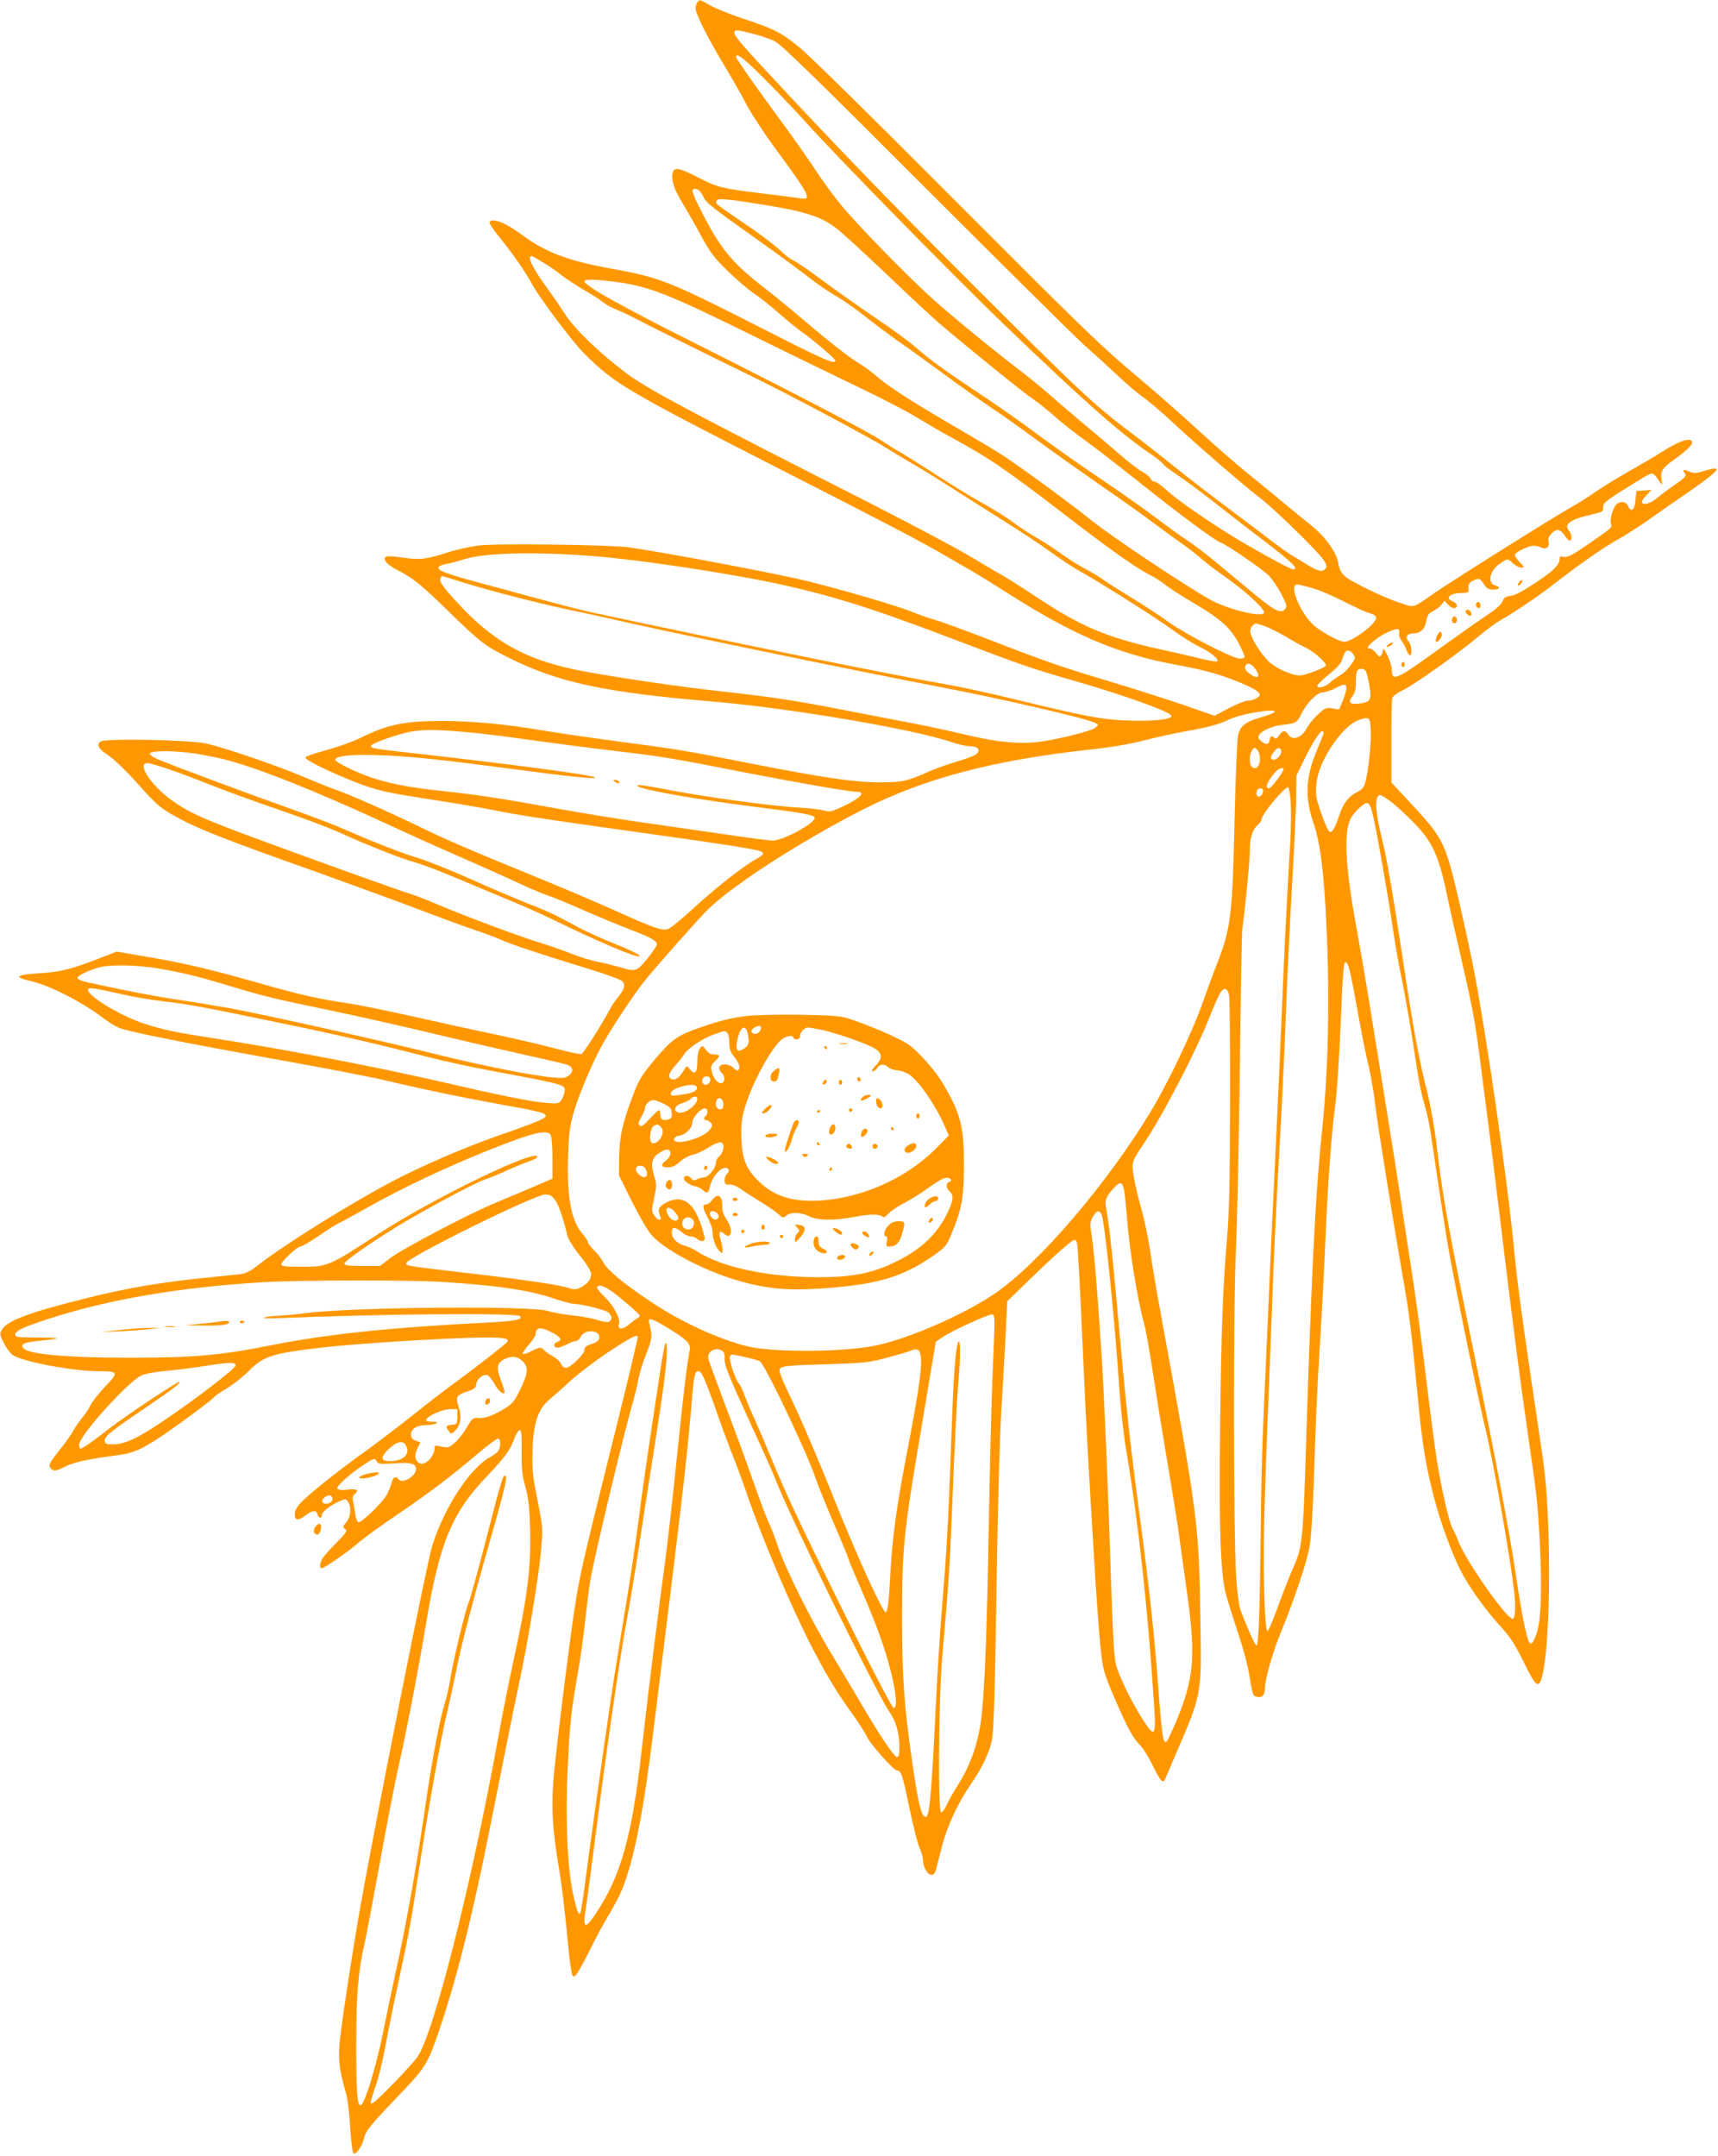 <?xml version="1.0" standalone="no"?>
<!DOCTYPE svg PUBLIC "-//W3C//DTD SVG 20010904//EN"
 "http://www.w3.org/TR/2001/REC-SVG-20010904/DTD/svg10.dtd">
<svg version="1.0" xmlns="http://www.w3.org/2000/svg"
 width="1020pt" height="1280pt" viewBox="0 0 1020 1280"
 preserveAspectRatio="xMidYMid meet">
<g transform="translate(0,1280) scale(0.1,-0.1)"
fill="#ff9800" stroke="none">
<path d="M4142 12788 c-7 -7 -12 -24 -12 -38 0 -33 71 -174 171 -340 42 -69
99 -170 128 -225 28 -55 102 -167 162 -250 151 -204 199 -276 199 -299 0 -17
-5 -18 -47 -12 -27 4 -118 16 -204 26 -254 31 -279 37 -395 97 -118 61 -147
64 -152 18 -5 -44 12 -92 66 -181 26 -43 75 -128 107 -189 51 -93 74 -124 155
-203 52 -51 121 -110 152 -131 32 -21 101 -75 154 -122 53 -46 113 -95 134
-109 55 -37 200 -160 200 -171 0 -24 -67 4 -383 165 -621 316 -649 327 -967
385 -240 44 -371 94 -507 194 -102 76 -180 106 -197 78 -3 -5 19 -38 48 -75
82 -100 169 -224 205 -293 43 -80 240 -343 311 -413 182 -181 242 -216 1190
-700 579 -295 820 -421 951 -498 46 -27 118 -68 159 -92 41 -24 129 -78 195
-120 402 -258 666 -371 1015 -436 164 -30 253 -54 365 -99 96 -39 135 -62 135
-80 0 -15 -43 -35 -75 -35 -14 0 -63 -20 -109 -44 l-85 -45 -173 60 c-95 33
-292 96 -438 140 -300 90 -396 123 -735 255 -133 51 -272 102 -310 113 -39 11
-97 31 -130 45 -89 37 -402 129 -630 186 -170 42 -807 163 -1055 200 -105 16
-783 25 -895 12 -49 -6 -133 -24 -185 -41 -131 -42 -167 -46 -271 -31 -67 10
-93 10 -101 2 -16 -16 15 -48 77 -79 88 -45 135 -83 304 -248 182 -177 213
-201 346 -267 299 -150 569 -208 1220 -263 457 -39 1186 -163 1413 -240 40
-14 90 -25 112 -25 45 0 63 -21 38 -46 -8 -8 -59 -28 -114 -44 -54 -16 -128
-42 -164 -58 -136 -61 -165 -67 -305 -66 -153 1 -333 28 -770 114 -379 75
-416 81 -785 130 -168 22 -368 52 -445 65 -203 35 -413 55 -587 55 -228 0
-330 -21 -491 -102 -43 -21 -133 -53 -199 -71 -67 -18 -123 -37 -125 -43 -5
-14 139 -85 297 -147 127 -50 180 -62 480 -108 113 -17 268 -44 345 -59 147
-30 298 -53 957 -145 409 -57 610 -89 628 -100 19 -11 10 -24 -29 -44 -69 -36
-243 -172 -374 -293 -70 -65 -139 -121 -153 -124 -37 -9 -83 7 -318 113 -116
52 -330 143 -476 202 -381 156 -517 214 -675 291 -181 88 -423 195 -494 219
-31 10 -119 46 -196 78 -153 66 -469 174 -580 199 -99 22 -602 32 -628 12 -26
-20 -13 -43 50 -85 30 -20 104 -91 165 -159 124 -139 140 -153 258 -216 115
-62 286 -129 805 -313 242 -87 521 -189 620 -227 99 -38 239 -90 310 -114 72
-24 148 -53 170 -63 56 -26 242 -88 495 -165 134 -41 219 -72 227 -83 17 -22
8 -49 -28 -93 -16 -19 -39 -53 -50 -75 -48 -91 -154 -257 -167 -262 -7 -3 -73
11 -145 30 -73 20 -231 57 -352 83 -121 25 -346 74 -500 109 -154 35 -332 71
-395 80 -165 24 -277 49 -515 117 -288 82 -458 122 -671 158 l-181 31 -118
-46 c-149 -57 -216 -74 -318 -81 -166 -10 -183 -23 -70 -49 107 -25 296 -121
418 -213 32 -25 77 -53 100 -63 51 -22 358 -84 969 -194 263 -47 542 -101 620
-120 214 -51 449 -100 671 -140 245 -44 275 -52 275 -70 0 -15 -67 -42 -305
-125 -175 -61 -443 -177 -600 -260 -258 -136 -648 -379 -802 -500 -46 -36 -74
-50 -105 -54 -24 -2 -115 -12 -203 -21 -258 -25 -475 -62 -710 -121 -346 -86
-476 -135 -506 -191 -12 -22 -10 -30 15 -78 15 -30 39 -61 53 -70 59 -39 357
-95 506 -95 122 0 124 -5 39 -94 -39 -42 -78 -91 -86 -110 -8 -18 -29 -51 -48
-72 -18 -22 -41 -55 -51 -74 -10 -20 -43 -67 -73 -105 -72 -90 -78 -103 -63
-121 16 -20 32 -18 88 11 49 25 146 45 300 65 101 12 154 35 286 125 117 80
291 210 300 225 3 5 36 27 73 49 37 22 96 69 132 105 82 84 137 102 420 135
214 26 791 61 985 61 110 0 140 -6 127 -26 -9 -13 -204 -165 -327 -254 -49
-36 -160 -121 -244 -189 -85 -67 -209 -161 -275 -209 -158 -112 -345 -262
-384 -307 -21 -23 -32 -46 -32 -65 0 -38 21 -39 66 -5 39 30 61 32 69 5 7 -23
25 -27 25 -6 0 19 46 57 99 81 42 19 44 19 57 0 22 -30 17 -90 -10 -122 -22
-25 -22 -29 -7 -40 14 -10 8 -21 -55 -85 -40 -40 -77 -83 -83 -95 -13 -26 -14
-53 -2 -53 16 0 156 96 216 149 33 29 145 110 250 181 181 123 297 211 484
369 47 39 91 71 98 71 16 0 17 -43 3 -71 -6 -10 -27 -27 -48 -38 -118 -61
-275 -299 -346 -528 -31 -96 -335 -1626 -426 -2139 -45 -253 -106 -653 -121
-785 -13 -123 -7 -177 36 -329 9 -30 20 -120 24 -198 5 -79 13 -148 19 -154
14 -14 50 37 64 90 12 47 27 66 243 292 115 121 138 159 195 325 108 313 202
688 306 1210 82 413 140 704 185 915 45 213 109 603 121 742 10 111 10 138 -5
220 -10 51 -25 131 -34 178 -11 60 -14 122 -11 210 6 155 33 234 98 290 23 19
81 70 128 114 48 43 147 118 220 167 129 85 168 106 179 96 2 -3 -48 -216
-112 -474 -209 -841 -225 -909 -255 -1087 -27 -159 -103 -761 -130 -1025 -19
-195 -12 -334 30 -581 17 -104 28 -189 60 -514 6 -54 14 -105 19 -113 11 -21
34 12 106 157 31 63 79 152 106 197 27 45 61 107 74 137 73 165 133 458 194
957 175 1410 196 1587 226 1935 15 183 20 204 41 204 19 0 36 -36 105 -231 33
-96 79 -219 101 -274 22 -55 60 -157 83 -226 94 -273 270 -686 391 -918 88
-169 146 -263 239 -392 37 -52 74 -110 82 -129 18 -41 159 -200 178 -200 25 0
34 -27 74 -222 23 -108 50 -216 61 -240 11 -23 20 -56 20 -71 0 -40 27 -87 50
-87 14 0 22 10 29 38 5 20 21 82 35 137 32 120 94 253 172 366 65 95 106 181
122 254 13 59 19 273 32 1110 6 341 17 724 25 850 8 127 19 325 25 440 l10
210 138 134 c143 139 247 231 262 231 5 0 11 -8 14 -17 6 -20 18 -253 41 -773
14 -317 28 -569 70 -1255 9 -137 22 -311 30 -385 15 -130 17 -139 85 -297 74
-172 106 -230 151 -276 15 -15 47 -65 70 -112 49 -101 64 -117 78 -84 5 13 26
62 46 109 174 402 169 377 162 835 -9 574 -13 605 -237 1825 -22 118 -49 278
-60 355 -11 77 -34 187 -50 245 -17 57 -37 143 -46 191 -18 97 -17 100 56 209
108 158 308 543 389 746 28 72 59 141 67 152 23 33 42 27 51 -15 4 -21 7 -310
6 -643 -1 -457 -5 -650 -17 -790 -26 -298 -36 -571 -42 -1145 -7 -565 2 -841
31 -965 9 -36 40 -138 70 -227 30 -89 62 -203 70 -255 22 -134 23 -135 47
-141 30 -8 48 9 48 48 0 55 47 221 96 338 77 187 153 414 169 505 9 50 19 209
25 381 13 400 18 514 40 881 11 173 24 434 30 580 13 306 35 610 55 758 14
100 29 339 43 691 5 118 11 176 19 178 17 6 28 -39 73 -287 22 -124 51 -270
65 -325 13 -55 32 -161 40 -235 15 -122 99 -649 175 -1085 29 -171 42 -277 80
-675 24 -254 48 -397 96 -578 35 -134 102 -319 154 -422 48 -95 145 -232 230
-325 69 -76 92 -111 147 -223 73 -149 89 -161 110 -79 52 209 54 954 3 1291
-115 772 -151 1028 -170 1231 -39 421 -176 1360 -249 1716 -51 248 -112 511
-138 594 -40 129 -75 183 -214 332 l-128 138 0 240 c-1 132 2 249 5 260 3 12
28 31 62 47 67 32 332 220 449 319 46 39 109 85 140 102 78 44 223 143 303
205 140 110 296 219 378 265 48 27 128 78 177 112 50 35 156 110 237 165 201
139 226 171 108 135 -48 -15 -65 -16 -85 -7 -36 17 -50 15 -35 -3 16 -19 9
-28 -58 -74 -31 -21 -77 -55 -100 -75 -69 -57 -127 -47 -70 11 l33 34 -45 -3
-45 -3 -5 -55 c-5 -60 -26 -75 -45 -32 -11 24 -42 29 -66 10 -21 -17 -43 -90
-35 -116 8 -24 10 -22 -112 -107 -116 -81 -148 -98 -172 -90 -14 4 -20 2 -20
-9 0 -38 -30 -70 -137 -141 -77 -52 -127 -79 -153 -82 -31 -4 -41 -11 -50 -34
-8 -18 -39 -46 -84 -76 -39 -25 -152 -105 -251 -176 -304 -220 -319 -227 -322
-150 -1 39 -52 148 -53 113 0 -8 -4 -22 -10 -30 -7 -12 -13 -9 -30 13 -12 15
-28 27 -36 27 -23 0 -16 13 26 48 44 37 127 75 142 66 5 -3 8 -15 5 -25 -3
-10 4 -30 14 -43 11 -14 24 -39 30 -56 6 -16 15 -30 20 -30 15 0 10 62 -7 81
-24 27 -11 49 29 49 42 0 68 27 76 78 5 29 13 41 38 53 18 9 41 27 51 39 l19
24 19 -22 c10 -12 26 -22 36 -22 27 0 22 29 -7 40 -50 19 -16 50 55 50 33 0
41 3 39 18 -3 33 1 42 29 56 32 16 40 13 65 -26 14 -22 25 -28 52 -28 37 0 47
14 16 23 -54 14 -38 90 28 134 42 28 42 28 75 -2 15 -14 37 -25 48 -25 20 0
19 3 -11 34 -18 19 -30 39 -26 45 11 18 82 51 110 51 15 0 35 -5 46 -11 28
-14 51 5 43 37 -4 17 1 30 20 49 29 29 51 24 80 -20 9 -14 21 -25 26 -25 15 0
12 42 -5 60 -33 37 9 67 133 95 68 16 72 18 70 42 -3 23 10 34 112 100 63 40
130 81 149 91 36 18 36 18 79 -44 11 -17 12 -14 7 18 -8 51 4 69 78 122 77 55
111 91 102 106 -14 23 -77 1 -169 -57 -50 -32 -144 -87 -208 -123 -64 -36
-152 -90 -195 -120 -43 -30 -109 -72 -148 -93 -92 -51 -685 -423 -799 -501
-145 -100 -124 -94 -208 -67 -101 32 -308 132 -339 165 -17 17 -29 43 -33 71
-10 64 -76 157 -159 224 -39 31 -113 92 -166 136 -53 44 -150 124 -216 177
-66 53 -196 167 -290 253 -93 86 -251 225 -350 308 -245 207 -311 271 -1170
1132 -412 414 -792 787 -843 829 -113 92 -152 113 -328 171 -76 25 -166 61
-202 80 -74 41 -65 38 -80 23z m331 -189 c45 -11 105 -32 132 -47 37 -20 264
-241 890 -868 462 -462 887 -883 945 -935 58 -51 148 -133 200 -182 52 -50
120 -107 150 -127 30 -21 109 -88 175 -150 153 -142 431 -382 515 -445 78 -59
339 -312 376 -366 22 -32 24 -41 14 -54 -19 -23 -41 -18 -106 21 -32 20 -75
46 -95 58 -20 11 -88 60 -150 108 -63 48 -186 141 -274 207 -88 65 -207 158
-265 205 -58 47 -166 132 -240 188 -229 172 -300 237 -784 718 -517 513 -876
882 -1273 1305 -276 296 -323 349 -323 371 0 19 17 18 113 -7z m65 -266 c76
-76 184 -190 241 -253 194 -216 890 -925 1188 -1212 461 -442 677 -634 846
-750 49 -33 91 -66 93 -73 3 -7 40 -35 82 -63 42 -28 149 -107 237 -176 88
-70 212 -165 275 -213 170 -129 215 -173 177 -173 -18 0 -264 136 -397 220
-153 96 -304 203 -362 257 -26 24 -54 43 -62 43 -9 0 -20 9 -26 20 -6 11 -27
29 -48 39 -20 11 -78 55 -128 98 -50 44 -144 124 -210 178 -65 55 -157 133
-204 175 -47 41 -123 104 -170 140 -158 119 -439 350 -553 454 -153 141 -415
410 -517 531 -46 55 -117 152 -158 215 -41 63 -125 182 -185 264 -153 207
-287 398 -287 408 0 28 47 -8 168 -129z m-365 -696 c20 -42 38 -57 341 -272
121 -86 255 -185 299 -220 45 -35 111 -80 148 -101 37 -20 116 -75 176 -123
60 -47 153 -117 208 -155 55 -38 174 -124 265 -191 91 -67 215 -155 275 -195
61 -40 184 -128 275 -195 91 -67 262 -188 380 -270 118 -81 257 -180 308 -219
52 -39 128 -94 169 -123 41 -29 93 -69 116 -90 23 -21 87 -70 142 -108 127
-89 244 -199 229 -215 -25 -25 -222 25 -324 83 -146 82 -579 371 -691 461
-147 117 -414 313 -533 391 -46 30 -153 94 -237 143 -272 157 -431 258 -502
318 -38 33 -87 70 -110 83 -54 30 -178 127 -344 268 -72 62 -181 150 -240 196
-177 138 -248 225 -355 435 -64 125 -69 145 -36 140 15 -2 29 -16 41 -41z
m363 -53 c247 -40 335 -69 428 -138 32 -24 167 -148 300 -274 132 -127 273
-257 311 -290 181 -154 506 -417 555 -449 30 -20 89 -67 130 -103 41 -37 118
-98 170 -135 52 -37 202 -153 333 -257 247 -197 446 -344 484 -359 41 -15 247
-157 285 -195 21 -21 55 -70 75 -110 32 -61 35 -74 24 -88 -28 -33 -58 -18
-221 118 -47 39 -134 111 -195 162 -60 50 -137 108 -170 129 -33 21 -114 79
-180 130 -66 50 -219 158 -340 239 -121 82 -287 199 -370 261 -82 62 -233 168
-335 235 -216 144 -301 205 -390 284 -36 31 -144 110 -241 175 -96 65 -239
166 -316 224 -78 58 -152 108 -165 112 -13 4 -50 33 -83 65 -33 31 -128 102
-212 158 -83 56 -154 106 -158 112 -3 5 -3 15 1 21 8 13 74 7 280 -27z m-1315
-340 c33 -19 82 -53 109 -75 28 -22 89 -62 135 -89 47 -27 99 -60 114 -73 16
-13 51 -33 77 -43 27 -11 76 -33 109 -51 79 -42 383 -193 670 -333 237 -115
728 -376 825 -438 30 -19 96 -59 146 -88 50 -29 149 -89 220 -135 71 -45 215
-136 319 -202 105 -65 236 -152 292 -193 56 -41 134 -93 175 -115 139 -79 456
-279 549 -348 52 -38 124 -83 161 -101 67 -32 117 -74 105 -86 -3 -4 -44 3
-89 14 -46 11 -155 37 -244 56 -329 73 -474 135 -750 318 -88 58 -175 113
-194 123 -19 10 -102 59 -185 109 -82 50 -355 194 -605 322 -1050 533 -1317
675 -1441 768 -160 121 -306 261 -363 349 -29 45 -73 110 -99 145 -94 128
-131 202 -100 202 3 0 32 -16 64 -36z m439 -118 c196 -27 304 -69 839 -333
196 -97 466 -228 601 -293 135 -64 292 -146 350 -182 58 -35 146 -87 195 -113
225 -122 319 -186 671 -456 275 -212 428 -320 509 -361 33 -17 74 -43 92 -58
17 -16 96 -66 175 -113 160 -94 218 -148 267 -245 17 -34 31 -66 31 -72 0 -5
-13 -10 -29 -10 -41 0 -319 143 -421 216 -47 34 -139 95 -205 135 -66 40 -147
91 -180 114 -33 24 -85 55 -115 70 -30 15 -91 53 -135 85 -44 32 -113 76 -153
99 -40 23 -100 63 -135 89 -34 26 -114 76 -177 111 -63 35 -189 112 -280 171
-91 59 -188 120 -216 136 -29 16 -77 46 -108 67 -80 54 -504 275 -1081 565
-463 232 -685 356 -685 382 0 14 65 12 190 -4z m-140 -1627 c255 -19 782 -98
1075 -160 325 -69 570 -145 1033 -321 464 -176 484 -183 762 -263 299 -87 565
-183 565 -205 0 -22 -112 -33 -270 -27 -146 6 -238 23 -645 122 -146 36 -330
76 -410 90 -356 63 -1205 235 -2100 426 -52 11 -176 42 -275 69 -99 27 -274
74 -389 105 -216 58 -270 78 -263 98 2 6 23 15 47 19 24 4 72 17 106 28 114
38 414 46 764 19z m-766 -158 c148 -47 481 -132 649 -166 67 -14 160 -34 207
-45 233 -56 1456 -310 1960 -406 376 -72 883 -189 934 -216 19 -10 19 -11 -2
-29 -24 -18 -188 -61 -312 -80 -123 -19 -263 -7 -455 39 -93 22 -244 55 -335
72 -91 17 -266 51 -390 75 -280 55 -422 77 -720 110 -249 27 -595 78 -821 119
-322 60 -515 160 -719 372 -107 112 -144 160 -136 179 3 8 8 15 12 15 3 0 61
-18 128 -39z m5036 -32 c41 -11 126 -47 189 -80 63 -32 131 -64 152 -69 28 -8
39 -16 39 -29 0 -35 -142 -141 -189 -141 -26 0 -113 45 -169 88 -84 64 -166
252 -110 252 8 0 47 -9 88 -21z m-284 -225 c25 -8 82 -37 127 -63 45 -27 98
-56 117 -65 53 -24 133 -97 121 -109 -16 -16 -125 -57 -153 -57 -47 0 -140 41
-182 80 -44 41 -101 128 -111 171 -4 18 -1 31 10 43 20 19 14 19 71 0z m530
-170 c13 -19 11 -25 -17 -63 -17 -24 -44 -50 -61 -59 -17 -10 -45 -29 -61 -44
-31 -29 -82 -39 -75 -15 3 6 33 35 69 64 35 28 68 62 72 75 5 13 13 33 18 46
11 28 36 26 55 -4z m-587 -80 c41 -52 19 -72 -33 -31 -20 16 -27 29 -23 40 9
25 33 21 56 -9z m659 -16 c5 -7 15 -46 22 -87 15 -87 7 -100 -63 -108 -54 -6
-66 7 -38 43 15 19 21 41 21 80 0 29 3 59 6 68 7 19 38 21 52 4z m-115 -109
c-1 -13 -11 -46 -22 -72 l-21 -49 -39 7 c-37 6 -43 3 -86 -36 -26 -24 -55 -60
-66 -81 -30 -58 -86 -78 -111 -38 -17 27 -34 25 -54 -6 -12 -17 -20 -22 -27
-15 -17 17 -25 13 -29 -11 -4 -29 -20 -32 -49 -9 -19 16 -22 23 -13 38 15 25
76 52 132 59 87 10 91 12 117 64 36 71 95 130 131 130 16 1 49 12 74 25 52 28
66 27 63 -6z m-428 -138 c-6 -5 -42 -19 -81 -30 -91 -27 -119 -49 -133 -105
-6 -27 -15 -230 -21 -498 -12 -560 -23 -652 -100 -848 -21 -52 -61 -162 -90
-243 -59 -170 -207 -479 -307 -644 -262 -434 -669 -908 -928 -1083 -180 -122
-491 -259 -689 -304 -189 -44 -625 -47 -784 -7 -174 44 -398 148 -578 270
-156 104 -249 182 -273 229 -11 20 -35 53 -55 71 -20 19 -36 41 -36 48 0 7
-14 28 -31 48 -68 77 -94 219 -86 464 4 126 10 174 30 246 31 110 106 290 172
411 55 101 196 313 258 388 88 107 324 373 372 419 152 147 556 407 920 592
362 184 776 293 1345 355 129 14 239 33 325 55 72 19 185 43 250 55 122 21
198 41 248 67 71 36 302 73 272 44z m573 -106 c4 -73 -12 -229 -30 -303 -9
-34 -18 -47 -47 -62 -55 -28 -86 -68 -110 -141 -25 -78 -45 -109 -60 -94 -17
17 -68 158 -76 208 -3 26 -1 73 5 105 27 132 156 314 243 346 67 24 72 20 75
-59z m-5052 -49 c175 -25 438 -59 584 -76 268 -32 311 -39 770 -129 293 -57
603 -111 642 -111 65 0 30 -37 -87 -92 -59 -27 -71 -29 -103 -20 -20 6 -82 14
-137 17 -182 10 -579 65 -835 115 -114 22 -155 25 -130 11 41 -23 349 -77 695
-121 273 -34 342 -47 351 -62 17 -27 -184 -138 -249 -138 -20 0 -157 18 -304
40 -147 21 -378 55 -513 74 -135 20 -353 56 -485 80 -294 54 -463 80 -665 101
-264 28 -408 64 -562 141 -38 19 -68 38 -68 43 0 41 282 39 645 -3 121 -14
357 -44 524 -66 294 -39 423 -49 358 -30 -53 16 -546 81 -1032 135 -268 30
-287 33 -282 48 5 16 175 75 250 86 105 17 299 3 633 -43z m4771 27 c-3 -10
-21 -56 -41 -103 -65 -157 -70 -277 -16 -431 34 -99 55 -249 69 -484 28 -471
21 -939 -18 -1320 -42 -397 -65 -856 -101 -2015 -14 -422 -21 -482 -67 -585
-20 -44 -62 -150 -93 -235 -30 -85 -60 -154 -65 -153 -16 4 -26 333 -20 613 3
140 12 417 20 615 8 198 19 486 25 640 15 407 28 676 50 1065 11 190 27 525
35 745 8 220 25 558 36 750 12 193 22 418 24 500 l2 150 41 85 c50 104 98 180
113 180 6 0 9 -8 6 -17z m-387 -102 c21 -40 9 -101 -20 -101 -20 0 -30 19 -30
56 0 29 16 64 30 64 5 0 14 -9 20 -19z m137 4 c6 -18 -23 -55 -43 -55 -23 0
-24 17 -3 44 23 30 37 33 46 11z m-6437 -20 c52 -9 122 -23 155 -31 199 -50
544 -187 980 -389 127 -59 327 -149 445 -200 118 -52 267 -118 330 -148 63
-30 140 -62 170 -72 30 -10 132 -51 225 -93 94 -41 216 -91 271 -112 114 -43
154 -65 154 -87 0 -8 -26 -46 -57 -84 -64 -78 -69 -79 -165 -50 -35 10 -92 24
-127 31 -35 6 -107 28 -160 49 -53 21 -136 50 -186 65 -122 37 -440 156 -605
226 -74 31 -148 60 -165 64 -37 9 -690 244 -989 356 -244 91 -331 131 -422
196 -125 88 -215 224 -149 224 28 0 208 -62 364 -125 86 -35 271 -102 411
-150 140 -48 305 -109 365 -137 174 -79 365 -154 450 -178 43 -12 141 -49 219
-82 78 -33 218 -91 311 -130 94 -38 229 -98 300 -133 265 -129 490 -224 502
-212 7 8 -58 39 -178 87 -57 23 -140 61 -184 84 -44 24 -102 55 -130 69 -27
15 -104 48 -170 73 -66 26 -220 91 -342 146 -122 54 -260 109 -306 123 -93 27
-278 99 -433 168 -54 24 -191 77 -304 117 -224 79 -736 269 -812 302 -27 11
-48 27 -48 34 0 20 156 19 280 -1z m6450 -92 c0 -17 -73 -113 -86 -113 -27 0
-10 42 39 98 20 21 47 30 47 15z m43 -196 c3 -45 2 -155 -3 -243 -21 -358 -40
-744 -50 -1009 -6 -154 -22 -505 -35 -780 -14 -275 -34 -714 -45 -975 -11
-261 -25 -567 -30 -680 -6 -113 -13 -405 -15 -650 -6 -504 -13 -672 -26 -668
-9 3 -60 118 -95 213 -8 22 -20 112 -25 200 -16 240 -17 1636 -1 1940 7 138
17 612 23 1055 5 443 12 821 14 840 17 118 45 405 45 460 0 83 13 130 45 160
14 13 25 29 25 35 0 31 142 201 159 191 4 -3 11 -43 14 -89z m-165 61 c-4 -29
-38 -38 -38 -10 0 22 8 32 27 32 9 0 13 -8 11 -22z m764 -60 c29 -23 88 -76
130 -120 108 -109 148 -193 193 -403 18 -88 61 -277 94 -420 64 -279 80 -366
106 -570 9 -71 27 -211 40 -310 13 -99 49 -387 80 -640 71 -590 116 -942 166
-1285 57 -397 57 -400 70 -627 16 -292 9 -491 -20 -566 -35 -90 -44 -78 -81
108 -10 55 -29 165 -40 245 -34 234 -121 696 -240 1275 -166 807 -192 953
-230 1272 -11 98 -35 232 -54 310 -54 215 -82 366 -151 823 -56 369 -93 585
-120 690 -41 161 -45 260 -11 260 8 0 38 -19 68 -42z m-108 -90 c24 -105 91
-490 116 -663 12 -82 32 -199 45 -260 26 -122 63 -337 95 -550 11 -77 29 -169
40 -205 28 -97 38 -145 60 -302 25 -173 75 -500 90 -583 48 -265 174 -881 220
-1070 47 -196 145 -751 170 -963 10 -89 6 -162 -9 -162 -37 0 -279 346 -321
457 -11 30 -27 64 -35 77 -19 28 -67 238 -94 406 -11 69 -41 296 -66 505 -25
209 -65 506 -90 660 -24 154 -51 332 -60 395 -9 63 -50 322 -91 575 -41 253
-86 532 -100 620 -14 88 -45 268 -69 400 -67 359 -78 564 -38 652 8 18 33 49
55 68 50 46 61 38 82 -57z m-7209 -898 c141 -24 234 -47 425 -105 196 -59 257
-74 600 -145 162 -34 441 -97 620 -140 179 -43 422 -99 540 -125 118 -26 225
-51 238 -56 35 -14 39 -39 11 -62 -21 -17 -34 -19 -95 -13 -117 9 -433 72
-709 141 -301 75 -1010 233 -1206 269 -74 13 -211 36 -304 50 -145 21 -319 55
-552 106 -31 7 -53 17 -53 25 0 14 77 50 137 64 67 16 226 12 348 -9z m-209
-155 c61 -14 169 -32 241 -40 142 -17 222 -31 698 -130 329 -68 573 -124 870
-201 94 -24 269 -62 390 -84 422 -79 422 -79 417 -120 -1 -13 -10 -35 -18 -49
-16 -23 -20 -24 -93 -18 -87 7 -271 44 -582 116 -394 92 -977 204 -1382 266
-234 36 -303 50 -417 87 -149 48 -356 175 -336 206 6 11 43 5 212 -33z m2534
-834 c5 -11 10 -73 10 -139 l0 -119 -147 -63 c-82 -34 -179 -76 -218 -92 -148
-63 -523 -261 -590 -311 l-69 -52 -106 0 c-83 0 -105 3 -105 14 0 14 142 114
308 217 140 87 465 262 521 280 28 9 88 34 132 54 45 21 105 45 133 55 28 9
51 21 51 27 0 55 -616 -244 -945 -458 -293 -191 -300 -194 -452 -194 -97 0
-123 3 -123 14 0 18 95 106 114 106 9 0 59 30 112 66 52 36 103 68 112 71 10
4 94 49 187 102 204 114 457 233 701 331 270 108 354 128 374 91z m3402 -316
c4 -15 12 -89 18 -164 16 -208 64 -501 104 -644 9 -29 33 -171 56 -317 22
-146 63 -395 90 -555 27 -159 56 -342 64 -405 9 -63 30 -216 47 -340 49 -360
37 -491 -72 -749 -23 -53 -45 -100 -50 -106 -24 -25 -30 16 -59 405 -19 248
-49 521 -100 905 -65 490 -81 641 -140 1295 -24 271 -47 476 -61 548 -12 58
-5 77 49 135 31 32 43 31 54 -8z m-3380 -64 c22 -25 46 -93 77 -216 6 -24 37
-73 76 -122 39 -48 65 -91 65 -105 0 -32 -23 -62 -63 -81 -29 -14 -38 -14 -75
-2 -51 18 -299 54 -652 94 -299 35 -313 37 -308 53 12 36 759 405 825 407 23
1 38 -7 55 -28z m3248 -90 c18 -34 78 -620 105 -1026 8 -122 26 -285 44 -390
70 -417 123 -897 161 -1467 15 -216 9 -229 -59 -125 -67 101 -150 270 -166
338 -11 47 -19 190 -30 534 -15 492 -39 1059 -55 1305 -29 438 -44 619 -65
750 -4 25 0 44 14 68 24 37 36 40 51 13z m-3915 -401 c332 -21 525 -50 667
-100 49 -16 99 -30 114 -30 37 0 164 -30 197 -46 30 -16 37 -51 11 -61 -9 -3
-37 1 -63 10 -25 9 -93 22 -150 28 -58 6 -123 18 -145 26 -93 33 -1160 24
-1438 -12 -61 -8 -137 -15 -167 -16 -31 -1 -67 -5 -81 -10 -16 -5 17 -7 90 -4
592 25 1407 32 1426 12 21 -20 -26 -30 -188 -38 -577 -29 -956 -69 -1283 -134
-312 -62 -463 -75 -855 -75 -364 0 -592 21 -621 56 -21 25 4 36 102 45 50 5
94 11 97 14 3 3 -52 5 -121 5 -105 0 -127 3 -127 15 0 21 32 39 131 73 371
130 822 210 1354 241 207 12 867 13 1050 1z m1049 -88 c38 -31 83 -69 100 -86
29 -27 30 -29 12 -40 -11 -6 -34 -24 -53 -40 -37 -31 -69 -30 -58 4 10 32 -32
111 -86 162 -29 27 -48 52 -44 58 13 20 58 0 129 -58z m2230 -162 c0 -30 -5
-176 -12 -325 -6 -148 -16 -551 -22 -895 -11 -606 -21 -878 -40 -1085 -15
-163 -64 -311 -148 -440 -24 -38 -53 -89 -63 -113 -11 -25 -24 -42 -32 -39
-19 6 -14 678 7 917 39 451 45 541 55 800 20 491 32 743 42 850 12 136 12 237
0 225 -16 -16 -30 -194 -41 -525 -15 -439 -27 -687 -50 -960 -22 -270 -35
-483 -50 -795 -14 -293 -29 -492 -41 -522 -7 -20 -12 -23 -24 -13 -19 15 -39
109 -69 320 -49 338 -60 502 -60 860 0 414 7 489 118 1145 l82 490 43 29 c57
38 272 136 291 133 11 -2 15 -16 14 -57z m-1943 -21 c115 -69 142 -96 134
-134 -17 -87 -38 -260 -75 -625 -23 -223 -54 -502 -70 -620 -41 -300 -104
-805 -140 -1125 -58 -520 -124 -752 -274 -977 -65 -97 -78 -87 -56 47 6 33 30
222 56 420 61 482 147 1075 183 1265 16 85 48 277 71 425 22 149 63 410 90
580 61 388 80 533 79 610 -1 84 -13 48 -38 -116 -73 -477 -104 -692 -131 -904
-17 -132 -55 -384 -85 -560 -29 -176 -65 -399 -79 -495 -64 -439 -129 -910
-151 -1078 -13 -101 -26 -186 -30 -190 -11 -12 -22 19 -44 120 -32 151 -45
442 -31 728 12 272 21 354 61 580 16 91 36 233 44 315 9 83 22 189 30 236 24
139 201 879 255 1064 11 39 25 97 31 130 6 33 26 99 46 148 35 87 37 103 18
180 -10 39 8 35 106 -24z m-677 -33 c46 -25 55 -42 27 -51 -27 -8 -27 -35 -1
-35 11 0 37 9 57 20 21 11 45 20 54 20 9 0 21 11 27 24 22 48 117 42 110 -7
-2 -16 -15 -26 -45 -35 -33 -11 -43 -19 -43 -35 0 -26 -83 -107 -110 -107 -13
0 -24 10 -30 25 -5 13 -27 33 -48 44 -21 11 -44 27 -51 35 -18 21 -28 20 -78
-6 -23 -12 -45 -19 -49 -16 -3 4 12 28 35 54 22 26 41 54 41 63 0 44 32 47
104 7z m1006 -106 c9 -6 14 -21 12 -42 -3 -40 17 -90 165 -413 64 -137 126
-278 140 -314 75 -199 591 -1251 671 -1369 43 -63 62 -130 62 -217 0 -41 -4
-55 -15 -55 -17 0 -110 140 -219 328 -43 73 -120 203 -173 290 -118 195 -272
504 -314 631 -18 53 -42 117 -55 142 -12 25 -54 137 -93 248 -39 111 -113 313
-165 449 -51 136 -96 259 -100 274 -10 45 41 75 84 48z m1178 -49 c4 -72 -17
-210 -88 -579 -58 -302 -83 -484 -95 -712 -8 -154 -15 -210 -27 -210 -19 0
-179 353 -314 692 -75 189 -179 432 -231 542 -86 181 -93 200 -79 214 13 13
58 17 263 23 234 7 255 9 365 38 64 17 127 35 140 41 49 20 63 10 66 -49z
m-1045 13 c40 -9 79 -20 88 -25 28 -14 281 -543 329 -689 16 -47 68 -175 115
-284 47 -109 85 -202 85 -206 0 -5 34 -86 75 -180 42 -94 95 -229 119 -299 72
-210 106 -401 72 -401 -8 0 -107 189 -246 468 -288 578 -393 800 -480 1013
-38 92 -83 197 -100 235 -18 38 -43 98 -57 134 -13 36 -30 72 -38 80 -20 23
-58 137 -52 155 8 18 3 18 90 -1z m-1314 -31 c30 -34 24 -72 -24 -169 -28 -58
-44 -78 -83 -102 -68 -43 -122 -63 -161 -60 -32 3 -37 -1 -67 -52 -38 -65 -93
-121 -120 -122 -10 0 -31 3 -46 7 -25 6 -28 5 -28 -18 0 -14 -12 -40 -26 -57
-54 -63 -114 -13 -75 63 l17 34 -28 11 c-20 7 -28 17 -28 36 0 34 35 56 90 56
25 0 52 5 60 10 11 7 5 10 -22 10 -21 0 -38 4 -38 10 0 20 93 64 139 64 l46 1
0 -45 c0 -43 -1 -45 -32 -48 -37 -4 -39 -9 -19 -37 14 -19 15 -19 35 -1 35 32
44 83 24 144 -19 62 -15 69 55 93 39 13 48 20 50 43 4 34 47 64 70 50 9 -6 26
-28 38 -50 22 -39 48 -63 59 -53 3 3 -6 37 -21 74 -30 81 -24 107 29 130 41
19 76 11 106 -22z m-1711 -20 c-3 -20 -237 -199 -423 -325 -153 -103 -230
-140 -298 -142 -46 -1 -52 1 -55 20 -4 26 39 60 258 208 143 97 193 136 186
143 -6 7 -326 -206 -415 -276 -94 -73 -162 -121 -173 -121 -5 0 -8 11 -8 24 0
52 282 366 368 410 19 10 78 21 140 27 59 5 161 18 227 28 161 26 197 26 193
4z m1699 -510 c-1 -106 3 -142 22 -208 17 -61 24 -117 28 -237 8 -233 -14
-415 -102 -813 -24 -110 -65 -315 -90 -455 -153 -845 -382 -1750 -477 -1881
-38 -53 -235 -257 -262 -271 -16 -9 -18 -7 -13 13 3 13 17 57 31 97 14 40 37
134 51 210 26 136 53 271 101 492 38 173 61 301 99 555 55 361 131 792 169
948 19 78 41 183 51 232 25 136 104 441 214 823 88 307 102 377 70 345 -5 -5
-27 -79 -49 -163 -89 -347 -150 -571 -159 -588 -16 -30 -91 -343 -106 -441 -8
-52 -24 -122 -35 -155 -28 -88 -74 -328 -110 -576 -50 -347 -108 -677 -166
-950 -31 -140 -73 -341 -94 -446 -40 -192 -105 -404 -127 -411 -22 -8 -28 71
-28 367 1 298 11 425 50 595 8 33 48 247 90 475 41 228 91 484 110 568 51 226
118 575 165 856 79 475 152 653 357 868 111 117 142 158 168 231 10 26 24 47
31 47 10 0 12 -29 11 -127z m-687 36 c28 -51 -14 -92 -95 -93 -57 -1 -58 25
-4 75 47 43 82 50 99 18z m-172 -96 c8 -14 22 -15 102 -10 99 7 130 -1 130
-34 0 -44 -85 -92 -105 -59 -13 21 -34 9 -40 -22 -4 -18 -18 -51 -30 -74 -28
-48 -152 -167 -168 -161 -7 2 -15 26 -18 53 -4 27 -10 61 -14 75 -4 17 -1 30
9 38 30 25 18 34 -39 28 -35 -4 -57 -2 -62 6 -8 13 67 81 151 138 66 44 71 46
84 22z m-265 -228 c-7 -20 -43 -29 -57 -15 -16 17 31 55 50 39 7 -6 10 -17 7
-24z"/>
<path d="M4445 6770 c-93 -10 -170 -28 -292 -71 -131 -46 -163 -68 -263 -186
-79 -94 -95 -120 -129 -208 -63 -161 -84 -255 -85 -376 l-1 -107 78 -157 c48
-95 95 -175 119 -201 83 -90 316 -211 516 -268 158 -46 284 -58 475 -46 340
22 498 68 683 199 67 47 74 55 103 126 61 147 73 212 74 400 1 237 -18 310
-123 490 -46 79 -151 197 -210 237 -53 36 -245 118 -360 154 -44 13 -101 17
-280 20 -124 1 -261 -1 -305 -6z m73 -76 c-5 -26 -35 -41 -50 -26 -11 11 -9
16 6 28 26 19 48 18 44 -2z m-76 -44 c8 -46 1 -62 -35 -81 -32 -18 -41 2 -28
62 18 82 51 92 63 19z m438 36 c64 -14 196 -57 275 -91 83 -35 95 -69 43 -122
-20 -21 -27 -33 -17 -33 8 0 20 9 27 20 15 24 45 26 66 4 9 -8 34 -17 55 -18
21 -2 53 -13 71 -26 60 -43 158 -186 210 -308 l23 -53 -74 -75 c-174 -177
-438 -295 -689 -311 -163 -9 -271 24 -363 112 -76 74 -100 131 -105 251 -3 81
0 116 18 180 37 136 148 346 217 410 26 24 73 33 73 14 0 -5 9 -10 20 -10 13
0 20 7 20 19 0 24 26 51 48 51 9 0 46 -7 82 -14z m-562 -18 c7 -7 12 -33 12
-59 0 -36 6 -54 30 -84 30 -37 38 -69 21 -79 -4 -3 -16 3 -26 14 -25 27 -85
28 -85 1 0 -10 7 -24 15 -31 23 -19 19 -60 -5 -60 -23 0 -47 33 -56 76 -4 23
0 34 20 53 34 32 33 41 -3 41 -20 0 -36 9 -50 28 -20 26 -21 27 -36 8 -9 -13
-15 -42 -15 -77 0 -67 -14 -83 -43 -48 -19 23 -20 23 -31 5 -29 -48 -49 -67
-70 -64 -34 5 -30 34 11 80 22 24 47 55 56 71 23 35 108 92 177 117 66 23 63
23 78 8z m-104 -267 c10 -16 -5 -41 -25 -41 -19 0 -27 29 -12 43 9 10 31 9 37
-2z m-79 -51 c12 -20 -16 -38 -73 -46 -76 -11 -75 -11 -79 3 -10 30 135 71
152 43z m5 -73 c0 -38 -79 -94 -114 -81 -32 12 -18 43 24 55 22 7 45 18 51 26
14 17 39 17 39 0z m155 -32 c0 -23 -4 -30 -20 -30 -21 0 -31 25 -21 51 11 28
41 12 41 -21z m-355 3 c38 -19 46 -28 48 -55 3 -27 -1 -33 -22 -39 -32 -8 -46
1 -46 32 0 13 -3 24 -7 24 -5 0 -29 -23 -56 -52 -37 -41 -50 -49 -60 -39 -9 9
-7 20 11 51 12 21 22 46 22 54 0 20 28 46 49 46 9 0 37 -10 61 -22z m260 -47
c0 -11 -4 -23 -10 -26 -15 -9 -12 -25 4 -25 7 0 19 -7 26 -15 11 -13 10 -21
-7 -43 -38 -51 -219 -98 -211 -54 2 10 14 18 30 20 37 4 78 45 78 77 0 29 49
85 74 85 9 0 16 -8 16 -19z m-269 -102 c18 -34 -32 -102 -62 -83 -15 9 -10 76
7 95 18 20 40 15 55 -12z m363 -94 c7 -19 -7 -57 -28 -74 -9 -7 -16 -24 -16
-36 0 -30 -46 -85 -72 -85 -10 0 -29 -5 -40 -11 -17 -9 -24 -8 -33 5 -15 20
-45 21 -45 1 0 -17 34 -40 72 -49 15 -3 33 -13 42 -21 22 -23 33 -18 40 17 14
70 81 137 109 109 7 -7 5 -16 -7 -30 -10 -11 -16 -30 -14 -43 2 -18 8 -22 29
-20 15 1 40 -8 60 -22 19 -14 72 -48 119 -77 47 -28 97 -63 112 -77 26 -24 29
-24 46 -9 25 23 89 21 135 -3 46 -25 150 -27 264 -5 93 18 155 19 171 3 8 -8
18 -4 39 19 16 17 57 44 91 61 35 18 98 57 139 87 42 30 87 58 100 61 29 8 55
-12 30 -22 -23 -8 -21 -37 3 -59 25 -23 20 -54 -20 -136 -60 -118 -154 -207
-295 -276 -143 -72 -264 -96 -475 -95 -293 1 -565 59 -710 152 -25 16 -60 33
-78 36 -32 7 -69 39 -72 64 -7 47 13 53 58 15 17 -14 40 -25 53 -25 12 0 30
-7 40 -16 10 -9 25 -14 33 -11 13 5 13 12 0 59 -39 131 -85 188 -152 188 -40
0 -99 -30 -109 -56 -3 -8 -1 -26 5 -40 16 -34 -12 -33 -34 1 -16 24 -16 31 0
103 15 70 15 82 1 127 -26 88 -16 119 53 154 45 24 60 -24 17 -57 -35 -27 -31
-42 10 -42 26 0 45 9 72 34 21 18 54 36 73 40 19 3 60 21 90 40 61 38 85 43
94 21z m-466 -137 c18 -23 18 -52 0 -56 -22 -4 -59 33 -52 53 7 18 38 20 52 3z
m185 -271 c15 -18 18 -30 11 -37 -16 -16 -43 -1 -59 30 -25 49 13 55 48 7z
m107 -55 c0 -29 -16 -44 -41 -40 -30 4 -39 46 -14 65 22 15 55 0 55 -25z"/>
<path d="M4988 6603 c12 -2 30 -2 40 0 9 3 -1 5 -23 4 -22 0 -30 -2 -17 -4z"/>
<path d="M4895 6580 c3 -5 8 -10 11 -10 2 0 4 5 4 10 0 6 -5 10 -11 10 -5 0
-7 -4 -4 -10z"/>
<path d="M4592 6440 c-25 -21 -23 -60 3 -60 17 0 21 6 30 48 8 37 0 40 -33 12z"/>
<path d="M5090 6396 c0 -9 5 -16 10 -16 6 0 10 4 10 9 0 6 -4 13 -10 16 -5 3
-10 -1 -10 -9z"/>
<path d="M4886 6374 c-4 -10 -1 -14 6 -12 15 5 23 28 10 28 -5 0 -13 -7 -16
-16z"/>
<path d="M4980 6375 c0 -8 5 -15 10 -15 6 0 10 7 10 15 0 8 -4 15 -10 15 -5 0
-10 -7 -10 -15z"/>
<path d="M5122 6288 c-22 -22 -12 -29 18 -13 17 9 30 18 30 20 0 10 -36 5 -48
-7z"/>
<path d="M5202 6253 c4 -32 38 -46 38 -16 0 20 -18 43 -33 43 -4 0 -7 -12 -5
-27z"/>
<path d="M4540 6215 c-18 -19 -20 -25 -8 -25 15 0 48 30 48 43 0 14 -17 6 -40
-18z"/>
<path d="M5040 6210 c0 -5 5 -10 10 -10 6 0 10 5 10 10 0 6 -4 10 -10 10 -5 0
-10 -4 -10 -10z"/>
<path d="M4850 6199 c0 -5 5 -7 10 -4 6 3 10 8 10 11 0 2 -4 4 -10 4 -5 0 -10
-5 -10 -11z"/>
<path d="M5440 6175 c0 -8 5 -15 10 -15 6 0 10 7 10 15 0 8 -4 15 -10 15 -5 0
-10 -7 -10 -15z"/>
<path d="M4715 6140 c-11 -19 -55 -153 -55 -169 1 -27 29 18 41 64 6 22 19 54
29 72 17 29 17 43 -1 43 -4 0 -11 -5 -14 -10z"/>
<path d="M4930 6109 c-16 -29 -5 -56 15 -39 17 14 20 46 6 55 -6 3 -15 -4 -21
-16z"/>
<path d="M5290 6100 c0 -5 5 -10 11 -10 5 0 7 5 4 10 -3 6 -8 10 -11 10 -2 0
-4 -4 -4 -10z"/>
<path d="M5115 6079 c-4 -11 -4 -23 -1 -26 8 -9 36 17 36 33 0 22 -28 16 -35
-7z"/>
<path d="M4545 6060 c-10 -16 52 -16 70 1 5 5 -5 9 -27 9 -20 0 -40 -4 -43
-10z"/>
<path d="M4850 6010 c0 -5 5 -10 11 -10 5 0 7 5 4 10 -3 6 -8 10 -11 10 -2 0
-4 -4 -4 -10z"/>
<path d="M5397 6004 c-29 -16 -36 -39 -13 -47 17 -7 56 19 56 38 0 22 -13 24
-43 9z"/>
<path d="M5025 6000 c-3 -6 1 -13 10 -16 19 -8 30 0 20 15 -8 14 -22 14 -30 1z"/>
<path d="M5180 5995 c0 -8 7 -15 15 -15 8 0 15 7 15 15 0 8 -7 15 -15 15 -8 0
-15 -7 -15 -15z"/>
<path d="M4768 5938 c9 -9 15 -9 24 0 9 9 7 12 -12 12 -19 0 -21 -3 -12 -12z"/>
<path d="M4550 5930 c0 -11 40 -40 57 -40 24 0 13 16 -22 33 -19 9 -35 13 -35
7z"/>
<path d="M4925 5860 c-3 -5 -1 -10 4 -10 6 0 11 5 11 10 0 6 -2 10 -4 10 -3 0
-8 -4 -11 -10z"/>
<path d="M4180 5864 c0 -8 5 -12 10 -9 6 3 10 10 10 16 0 5 -4 9 -10 9 -5 0
-10 -7 -10 -16z"/>
<path d="M3960 5785 c-15 -18 -6 -45 15 -45 9 0 15 9 15 24 0 31 -14 40 -30
21z"/>
<path d="M4227 5675 c-10 -14 -24 -25 -32 -25 -26 0 -25 -18 5 -75 17 -31 30
-69 30 -84 0 -43 19 -97 40 -116 19 -18 20 -17 20 5 0 12 -5 40 -12 61 -13 46
-6 59 21 35 45 -41 56 26 14 86 -16 24 -26 51 -25 71 3 69 -26 89 -61 42z m33
-80 c13 -16 6 -35 -15 -35 -16 0 -38 34 -28 44 11 10 30 7 43 -9z"/>
<path d="M5523 5688 c-22 -11 -40 -44 -30 -55 3 -2 15 5 26 16 12 12 28 21 36
21 8 0 15 7 15 15 0 17 -16 18 -47 3z"/>
<path d="M4350 5680 c0 -5 7 -10 15 -10 8 0 15 5 15 10 0 6 -7 10 -15 10 -8 0
-15 -4 -15 -10z"/>
<path d="M4350 5590 c0 -5 7 -10 15 -10 8 0 15 5 15 10 0 6 -7 10 -15 10 -8 0
-15 -4 -15 -10z"/>
<path d="M5516 5554 c-4 -10 -1 -14 6 -12 15 5 23 28 10 28 -5 0 -13 -7 -16
-16z"/>
<path d="M5275 5525 c-25 -24 -34 -65 -14 -65 7 0 8 -11 4 -30 -6 -26 -4 -30
15 -30 39 0 59 20 75 72 21 73 20 78 -20 78 -25 0 -44 -8 -60 -25z"/>
<path d="M4520 5515 c0 -8 5 -15 10 -15 6 0 10 7 10 15 0 8 -4 15 -10 15 -5 0
-10 -7 -10 -15z"/>
<path d="M4733 5512 c16 -17 16 -21 2 -32 -8 -7 -15 -23 -15 -37 0 -23 1 -22
31 11 37 43 35 70 -6 74 -29 4 -29 3 -12 -16z"/>
<path d="M4959 5490 c25 -22 41 -26 41 -10 0 11 -33 30 -52 30 -7 -1 -3 -9 11
-20z"/>
<path d="M4400 5490 c0 -5 5 -10 10 -10 6 0 10 5 10 10 0 6 -4 10 -10 10 -5 0
-10 -4 -10 -10z"/>
<path d="M5120 5481 c0 -6 9 -15 21 -21 18 -10 20 -9 17 7 -3 19 -38 32 -38
14z"/>
<path d="M4630 5460 c0 -5 5 -10 10 -10 6 0 10 5 10 10 0 6 -4 10 -10 10 -5 0
-10 -4 -10 -10z"/>
<path d="M4837 5453 c-4 -3 -7 -19 -7 -34 0 -30 31 -59 62 -59 26 0 22 15 -7
28 -19 9 -25 19 -25 42 0 29 -9 38 -23 23z"/>
<path d="M4451 5414 c-44 -19 -37 -25 14 -14 22 5 55 10 73 10 17 0 32 5 32
10 0 15 -80 11 -119 -6z"/>
<path d="M5050 5411 c0 -5 7 -14 15 -21 12 -10 19 -10 28 -1 9 9 9 14 -3 21
-19 12 -40 13 -40 1z"/>
<path d="M5165 5359 c-11 -17 1 -21 15 -4 8 9 8 15 2 15 -6 0 -14 -5 -17 -11z"/>
<path d="M4977 5343 c-14 -13 -6 -24 15 -21 27 4 36 28 11 28 -11 0 -23 -3
-26 -7z"/>
<path d="M3650 8160 c20 -13 33 -13 25 0 -3 6 -14 10 -23 10 -15 0 -15 -2 -2
-10z"/>
<path d="M1295 4953 c-11 -2 -60 -7 -110 -12 l-90 -8 110 -2 c113 -1 155 5
155 20 0 9 -26 10 -65 2z"/>
<path d="M1425 4950 c4 -6 11 -8 16 -5 14 9 11 15 -7 15 -8 0 -12 -5 -9 -10z"/>
<path d="M983 4923 c15 -2 39 -2 55 0 15 2 2 4 -28 4 -30 0 -43 -2 -27 -4z"/>
<path d="M705 4904 l-110 -12 115 5 c63 3 144 8 180 13 l65 7 -70 0 c-38 0
-119 -6 -180 -13z"/>
<path d="M2883 4485 c-3 -9 -3 -18 0 -21 9 -9 27 6 27 22 0 19 -19 18 -27 -1z"/>
<path d="M2173 4049 c-52 -15 -53 -32 -2 -24 43 7 79 21 79 30 0 8 -42 4 -77
-6z"/>
<path d="M9020 9345 c-7 -9 -11 -18 -8 -20 3 -3 11 1 18 10 7 9 11 18 8 20 -3
3 -11 -1 -18 -10z"/>
<path d="M8765 9220 c-7 -12 2 -30 16 -30 12 0 12 27 0 35 -5 3 -12 1 -16 -5z"/>
<path d="M8700 9171 c0 -12 26 -32 33 -25 9 10 -4 34 -19 34 -8 0 -14 -4 -14
-9z"/>
<path d="M8620 9120 c0 -11 7 -20 15 -20 8 0 15 9 15 20 0 11 -7 20 -15 20 -8
0 -15 -9 -15 -20z"/>
<path d="M8531 9024 c-6 -15 -9 -29 -7 -32 10 -9 36 20 36 39 0 27 -15 23 -29
-7z"/>
<path d="M8244 8975 c-10 -8 -14 -14 -9 -15 15 0 40 18 34 24 -3 3 -14 -1 -25
-9z"/>
<path d="M8320 8855 c0 -8 5 -15 10 -15 6 0 10 7 10 15 0 8 -4 15 -10 15 -5 0
-10 -7 -10 -15z"/>
<path d="M1876 3741 c-20 -22 -15 -51 8 -51 16 0 31 49 18 62 -5 5 -16 0 -26
-11z"/>
</g>
</svg>
